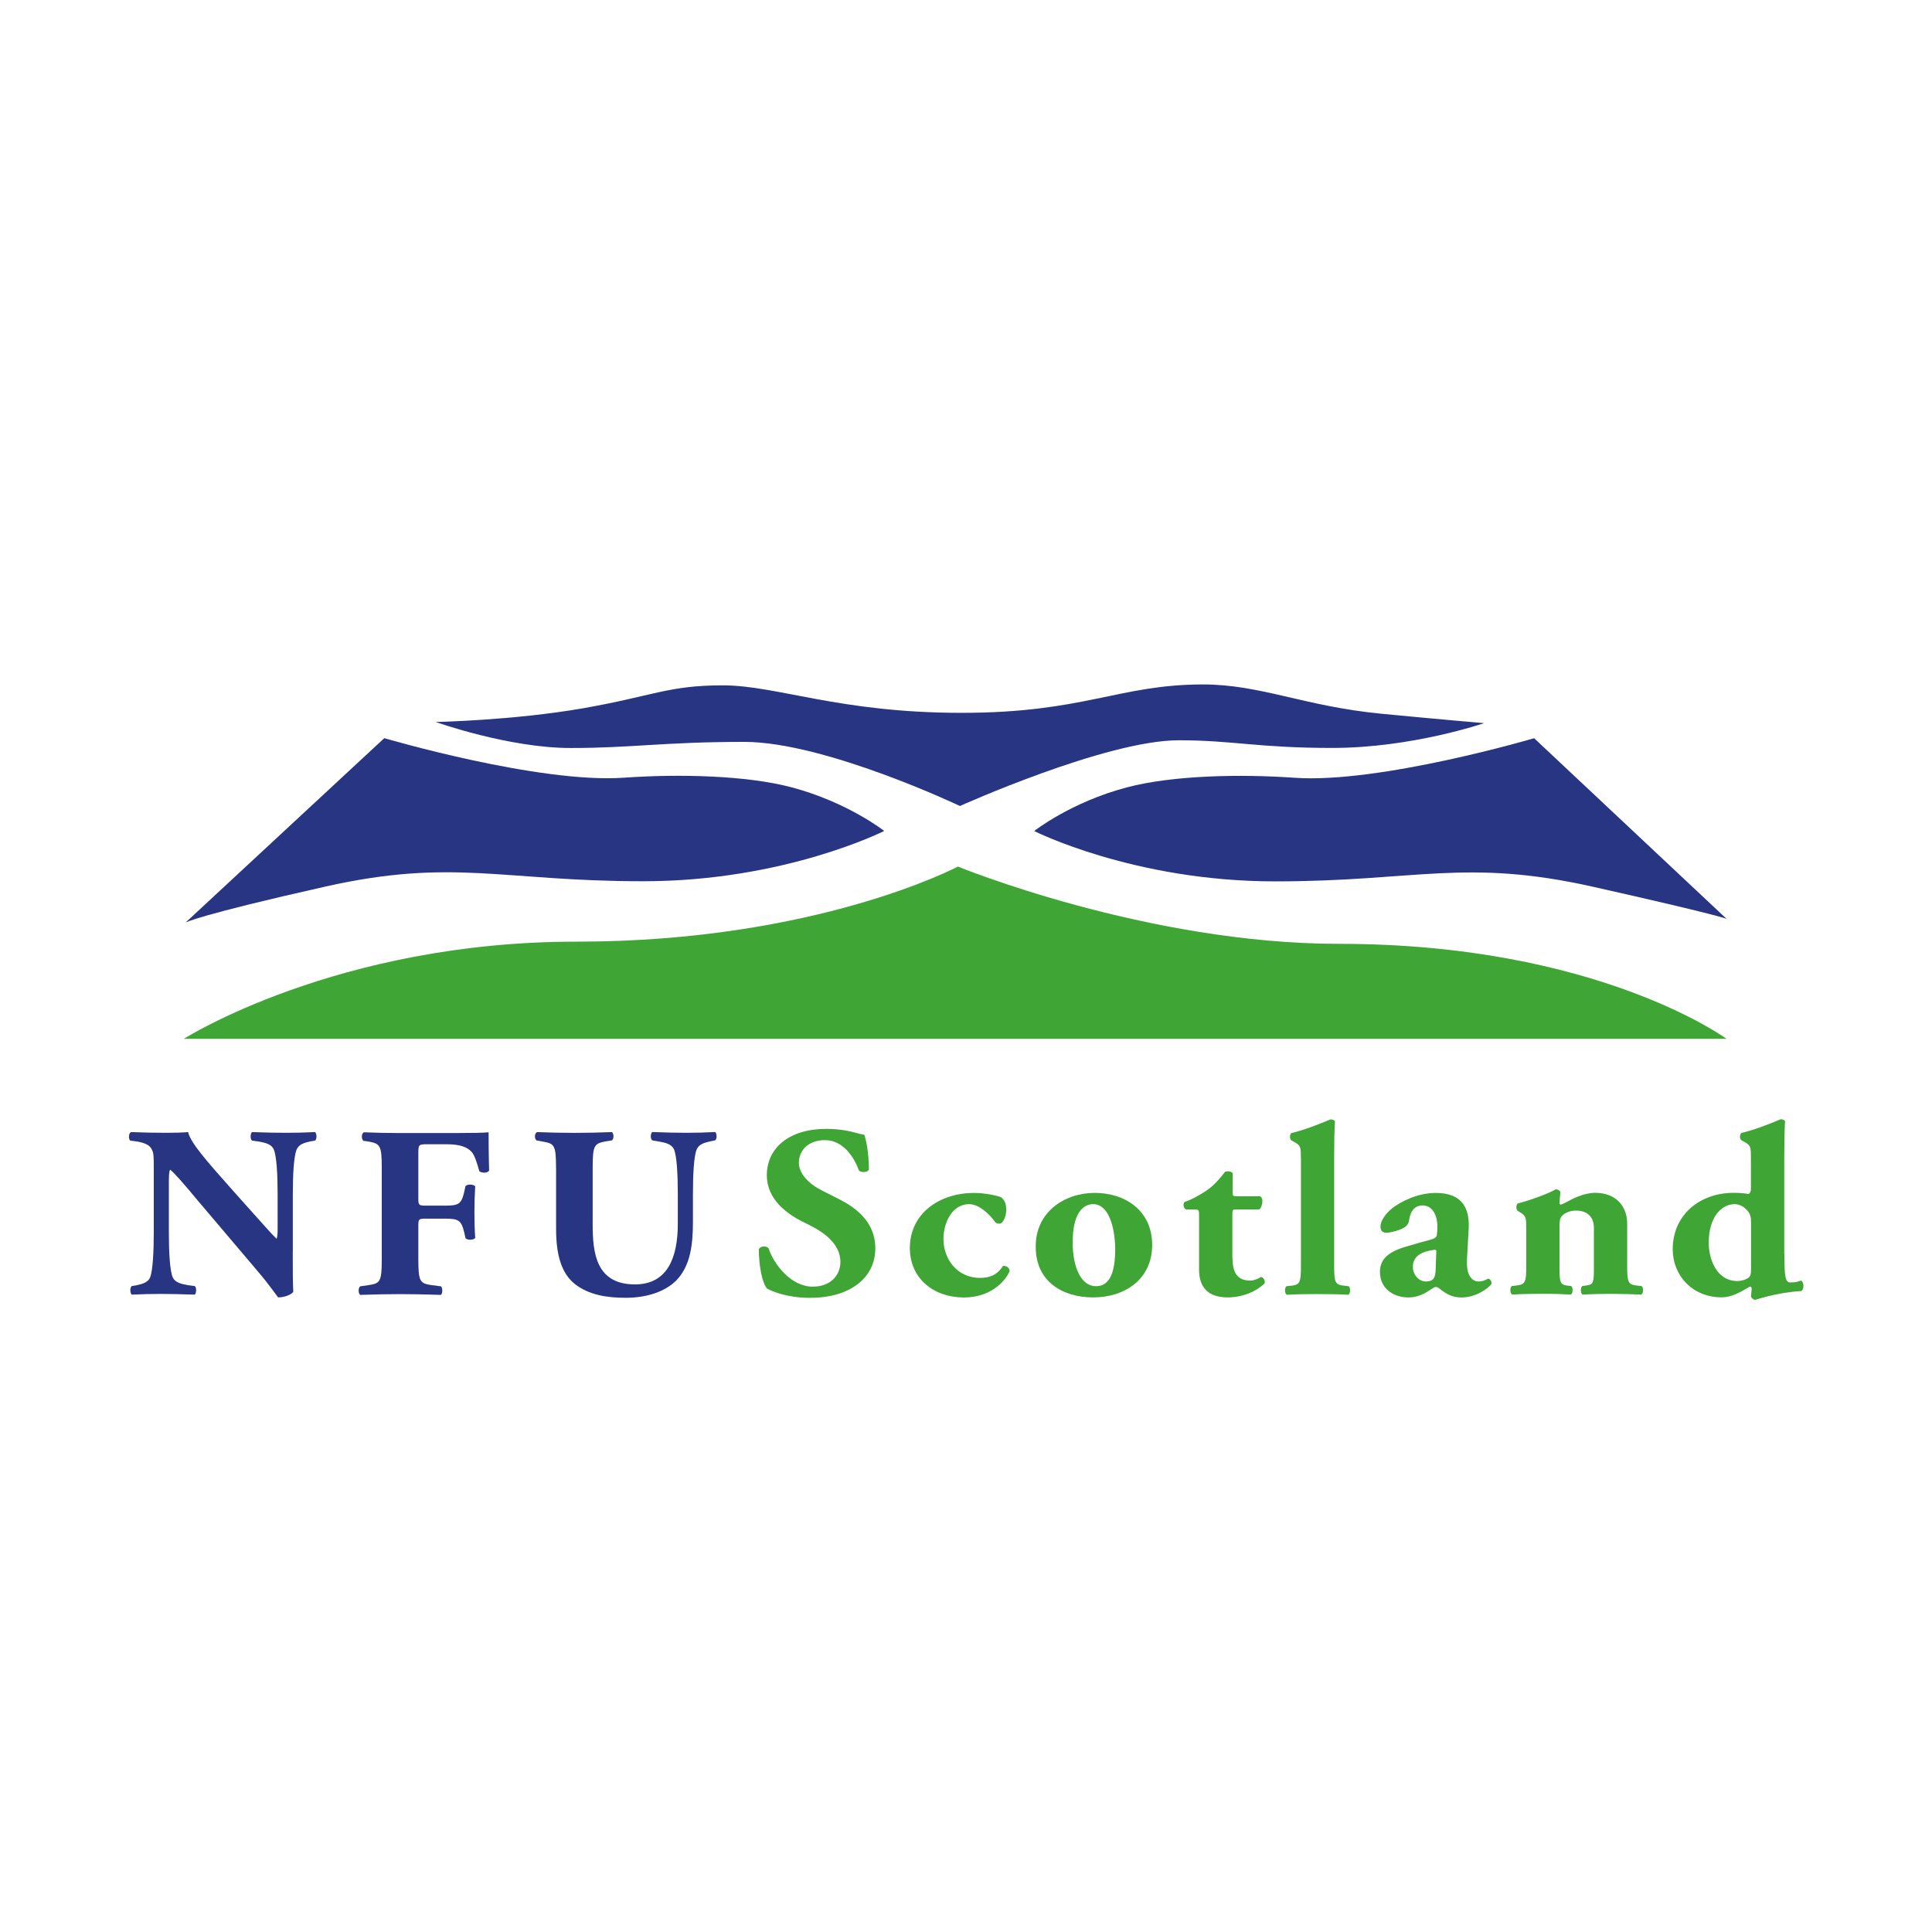 <?xml version="1.0" encoding="UTF-8"?>
<svg xmlns="http://www.w3.org/2000/svg" id="Layer_1" viewBox="0 0 300 300">
  <path d="M45.46,194.48c0,2.46,0,4.85.08,6.11-.28.45-1.39.87-2.35.87-.04,0-1.35-1.94-3.23-4.13l-9.2-10.85c-2.27-2.73-3.62-4.28-4.34-4.86-.2.38-.2,1.03-.2,2.43v7.35c0,3.07.16,5.92.6,6.94.36.8,1.27,1.02,2.31,1.21l1.12.15c.32.31.23,1.1,0,1.33-2.15-.07-3.75-.11-5.34-.11-1.47,0-2.95.04-4.46.11-.24-.23-.32-1.02,0-1.33l.68-.11c1.07-.23,1.83-.45,2.19-1.25.39-1.02.56-3.87.56-6.94v-9.63c0-2.08,0-2.69-.28-3.22-.28-.65-.87-1.03-2.27-1.29l-1.12-.15c-.28-.3-.24-1.21.16-1.32,1.87.08,3.86.11,5.49.11,1.36,0,2.51-.03,3.35-.11.39,1.7,2.98,4.59,6.57,8.65l3.35,3.75c1.79,1.97,2.91,3.3,3.82,4.17.16-.38.16-1.03.16-1.71v-5.24c0-3.07-.16-5.91-.6-6.93-.35-.8-1.23-1.02-2.31-1.22l-1.07-.15c-.32-.3-.24-1.1,0-1.32,2.15.08,3.7.11,5.34.11,1.47,0,2.9-.03,4.46-.11.24.23.32,1.02,0,1.32l-.71.12c-1.04.23-1.79.46-2.15,1.25-.44,1.02-.6,3.86-.6,6.93v9.07Z" fill="#283583"></path>
  <path d="M64.96,186.07c0,1.02.04,1.14,1.11,1.14h3.07c2.11,0,2.51-.27,2.94-2.12l.2-.91c.28-.34,1.27-.3,1.51.04-.08,1.22-.12,2.62-.12,4.06s.04,2.81.12,3.95c-.24.34-1.24.38-1.51.03l-.2-.91c-.44-1.82-.83-2.12-2.94-2.12h-3.07c-1.07,0-1.11.11-1.11,1.14v5.12c0,3.52.24,3.79,2.03,4.06l1.48.19c.28.23.28,1.1,0,1.33-2.47-.08-4.42-.12-6.33-.12s-3.82.04-6.21.12c-.32-.23-.32-1.1,0-1.33l1.32-.19c1.79-.27,2.03-.53,2.03-4.06v-14.1c0-3.53-.24-3.79-2.03-4.13l-.8-.11c-.36-.23-.36-1.18.08-1.33,1.71.08,3.7.12,5.61.12h8.36c2.55,0,4.82-.04,5.37-.12,0,.65,0,3.38.08,5.92-.16.42-1.03.45-1.51.15-.44-1.56-.76-2.46-1.15-2.96-.68-.8-1.87-1.25-3.9-1.25h-3.11c-1.32,0-1.32.08-1.32,1.56v6.86Z" fill="#283583"></path>
  <path d="M86.34,181.37c0-3.53-.24-3.8-2.03-4.1l-1-.19c-.32-.23-.36-1.06.08-1.29,1.91.08,3.9.12,5.81.12s3.9-.04,5.82-.12c.32.23.32,1.06,0,1.29l-.96.15c-1.79.34-2.03.6-2.03,4.13v8.76c0,4.44.52,9.32,6.57,9.32,5.1,0,6.65-4.24,6.65-9.44v-4.58c0-3.08-.16-5.95-.59-6.94-.36-.8-1.24-1.03-2.31-1.22l-1.08-.19c-.32-.31-.24-1.06,0-1.29,2.15.08,3.7.12,5.34.12,1.47,0,2.94-.04,4.45-.12.24.23.32.98,0,1.29l-.72.15c-1.04.23-1.79.45-2.15,1.25-.44.98-.59,3.86-.59,6.94v4.25c0,3.56-.36,6.82-2.55,9.13-1.75,1.79-4.66,2.73-7.88,2.73-3.02,0-5.73-.46-7.88-2.12-2.07-1.63-2.94-4.44-2.94-8.57v-9.48Z" fill="#283583"></path>
  <path d="M125.88,201.53c-3.66,0-5.93-.98-6.77-1.44-.76-.83-1.28-3.56-1.28-6.14.28-.49,1.2-.53,1.52-.11.8,2.46,3.46,5.95,6.85,5.95,2.94,0,4.3-1.94,4.3-3.83,0-3.07-3.02-4.89-5.42-6.03-2.87-1.37-5.97-3.64-6.01-7.4,0-4.28,3.47-7.24,9.24-7.24,1.31,0,2.94.15,4.54.6.51.15.87.23,1.35.31.32.84.72,2.88.72,5.42-.2.46-1.2.49-1.56.12-.67-1.93-2.39-4.7-5.25-4.7-2.63,0-4.06,1.63-4.06,3.52,0,1.74,1.63,3.33,3.62,4.32l2.63,1.33c2.47,1.25,5.62,3.45,5.62,7.62,0,4.66-4.02,7.69-10.03,7.69" fill="#3fa535"></path>
  <path d="M155.42,185.88c.52.41.83.95.83,1.97,0,1.14-.55,2.16-1.03,2.16-.2,0-.56-.07-.64-.19-1.11-1.52-2.67-2.84-4.1-2.84-2.59,0-3.98,2.8-3.98,5.42,0,3,2.03,6.03,5.69,6.03,1.47,0,2.67-.45,3.55-1.86.48-.04,1.03.23,1.03.84-.87,1.9-3.27,4.06-7.05,4.06-5.01,0-8.44-3.19-8.44-7.66,0-5.38,4.58-8.57,9.96-8.57,1.35,0,3.1.27,4.18.65" fill="#3fa535"></path>
  <path d="M166.56,192.82c0,3.98,1.31,6.9,3.62,6.9s2.99-2.47,2.99-5.88c-.08-3.68-1.16-6.86-3.42-6.86-1.75,0-3.18,1.71-3.18,5.84M160.83,193.65c-.08-5.42,4.46-8.42,9.16-8.42s8.92,2.73,8.92,8.08-4.26,8.15-9.16,8.15-8.92-2.58-8.92-7.81" fill="#3fa535"></path>
  <path d="M191.92,187.81c-.52,0-.56.04-.56.87v5.69c0,2.12,0,4.48,2.79,4.48.56,0,1.19-.27,1.67-.57.4.11.64.53.56.98-1.11,1.14-3.27,2.2-5.73,2.2-3.3,0-4.46-1.82-4.46-4.32v-8.46c0-.79-.04-.87-.76-.87h-1.23c-.44-.15-.56-.91-.24-1.18,1.23-.41,2.35-1.1,3.3-1.7.72-.49,1.71-1.29,2.95-2.96.28-.15.99-.12,1.19.19v2.84c0,.73.04.76.76.76h3.54c.2.15.32.38.32.72,0,.41-.12,1.1-.52,1.33h-3.58Z" fill="#3fa535"></path>
  <path d="M202,179.85c0-1.52,0-1.93-.8-2.39l-.68-.38c-.28-.22-.28-.91,0-1.14,1.72-.38,4.1-1.29,6.09-2.12.24,0,.52.08.68.26-.08,1.56-.12,3.15-.12,5.54v16.91c0,2.65.16,2.96,1.56,3.11l.68.08c.32.23.32,1.1-.04,1.33-1.31-.08-2.99-.11-4.78-.11s-3.39.03-4.78.11c-.36-.23-.36-1.1-.04-1.33l.76-.08c1.31-.15,1.48-.46,1.48-3.11v-16.68Z" fill="#3fa535"></path>
  <path d="M223.02,194.75c.04-.61,0-.72-.28-.68-1.8.23-3.35.87-3.35,2.65,0,1.21.91,2.27,2.03,2.27,1.23,0,1.47-.68,1.51-1.85l.08-2.39ZM227.79,195.73c-.12,2.58.99,3.26,1.79,3.26.48,0,.88-.11,1.51-.45.36.08.6.53.48.88-.48.61-2.35,2.05-4.62,2.05-1.39,0-2.27-.46-3.35-1.32-.28-.23-.44-.31-.64-.31s-.44.16-.83.42c-.72.49-1.91,1.21-3.39,1.21-2.31,0-4.46-1.32-4.46-3.98,0-1.93,1.23-3.11,4.14-3.94,1.51-.46,2.63-.76,3.75-1.06.71-.19.91-.45.95-.76.04-.41.08-.84.08-1.29,0-1.44-.6-3.26-2.31-3.26-.95,0-1.79.53-2.06,2.16-.08.61-.32.95-.68,1.21-.6.42-2.15.87-2.87.87-.68,0-.92-.42-.92-.95,0-.99.96-2.2,1.91-2.92,1.36-1.02,3.87-2.31,6.69-2.31,3.34,0,5.3,1.59,5.1,5.5l-.28,5Z" fill="#3fa535"></path>
  <path d="M236.99,190.8c0-1.51,0-1.93-.76-2.43l-.56-.35c-.28-.22-.28-.9,0-1.14,1.87-.49,4.74-1.51,5.89-2.2.32,0,.56.12.72.35,0,.53-.12,1.44-.12,1.7,0,.23.08.31.2.31.12,0,.52-.19.76-.31.87-.49,2.75-1.51,4.57-1.51,3.31,0,4.98,2.16,4.98,4.78v6.52c0,2.66.15,2.96,1.59,3.11l.64.07c.32.23.32,1.1-.04,1.33-1.23-.07-2.91-.12-4.81-.12-1.59,0-3.15.04-4.3.12-.36-.23-.36-1.1-.04-1.33l.71-.11c.92-.11,1.08-.41,1.08-2.51v-6.41c0-1.48-.8-2.69-2.79-2.69-1.11,0-1.91.49-2.23.91-.24.26-.32.72-.32,1.4v6.79c0,2.09.16,2.39,1.16,2.54l.64.07c.32.23.32,1.1-.04,1.33-1.23-.07-2.51-.12-4.42-.12-1.68,0-3.3.04-4.7.12-.36-.23-.36-1.1-.04-1.33l.64-.07c1.43-.15,1.6-.45,1.6-3.11v-5.73Z" fill="#3fa535"></path>
  <path d="M271.9,189.67c0-.61-.12-.99-.28-1.29-.47-.8-1.35-1.4-2.27-1.4-2.03,0-4.02,2-4.02,5.99,0,2.5,1.19,5.95,4.46,5.95.56,0,1.11-.15,1.63-.45.44-.27.48-.76.48-1.44v-7.35ZM277.08,194.71c0,3.57.16,4.43.91,4.43s1.04-.08,1.71-.3c.44.34.44,1.29.04,1.63-3.94.23-7.05,1.36-7.17,1.36-.28,0-.6-.23-.68-.53l.12-1.17c-.04-.31-.2-.42-.36-.31-1.39.84-2.83,1.63-4.3,1.63-4.54,0-7.61-3.37-7.61-7.47,0-5.35,4.22-8.76,9.47-8.76.87,0,1.83.08,2.27.19.28-.12.4-.42.4-.72v-4.86c0-1.52,0-1.93-.8-2.39l-.67-.38c-.32-.23-.28-.91,0-1.14,1.71-.38,4.14-1.29,6.09-2.12.28,0,.51.08.68.26-.08,1.56-.12,3.15-.12,5.54v15.09Z" fill="#3fa535"></path>
  <path d="M28.54,161.31h239.55s-20.05-14.75-60.12-14.75c-29.96,0-59.23-12-59.23-12,0,0-21.95,11.66-59.23,11.66s-60.98,15.1-60.98,15.1" fill="#3fa535"></path>
  <path d="M28.81,143.26l30.86-28.64s23.98,7.07,37.21,6.14c8.39-.59,18.93-.39,26.06,1.5,8.7,2.31,14.36,6.77,14.36,6.77,0,0-15.45,7.81-37.4,7.81s-29.53-3.63-49.39.83c-19.86,4.46-21.69,5.58-21.69,5.58" fill="#283583"></path>
  <path d="M268.09,142.67l-29.87-28.04s-23.99,7.07-37.21,6.14c-8.39-.59-18.93-.39-26.06,1.5-8.7,2.3-14.36,6.77-14.36,6.77,0,0,15.45,7.82,37.4,7.82s29.53-3.62,49.39.84c19.86,4.46,20.71,4.98,20.71,4.98" fill="#283583"></path>
  <path d="M149.07,125.16s-20.95-9.96-33.48-9.96-17.34.95-26.98.95-20.95-4.04-20.95-4.04c0,0,12.04-.24,22.88-2.13,10.84-1.9,13.25-3.56,21.68-3.56s18.06,4.27,37.09,4.27,24.39-4.38,37.4-4.41c9.01-.02,15.77,3.39,27.8,4.55,9.12.88,15.94,1.46,15.94,1.46,0,0-11.2,3.85-23.57,3.85-11.56,0-15.41-1.19-23.85-1.19-11.32,0-33.96,10.2-33.96,10.2" fill="#283583"></path>
  <rect width="300.14" height="300.14" fill="none"></rect>
</svg>
